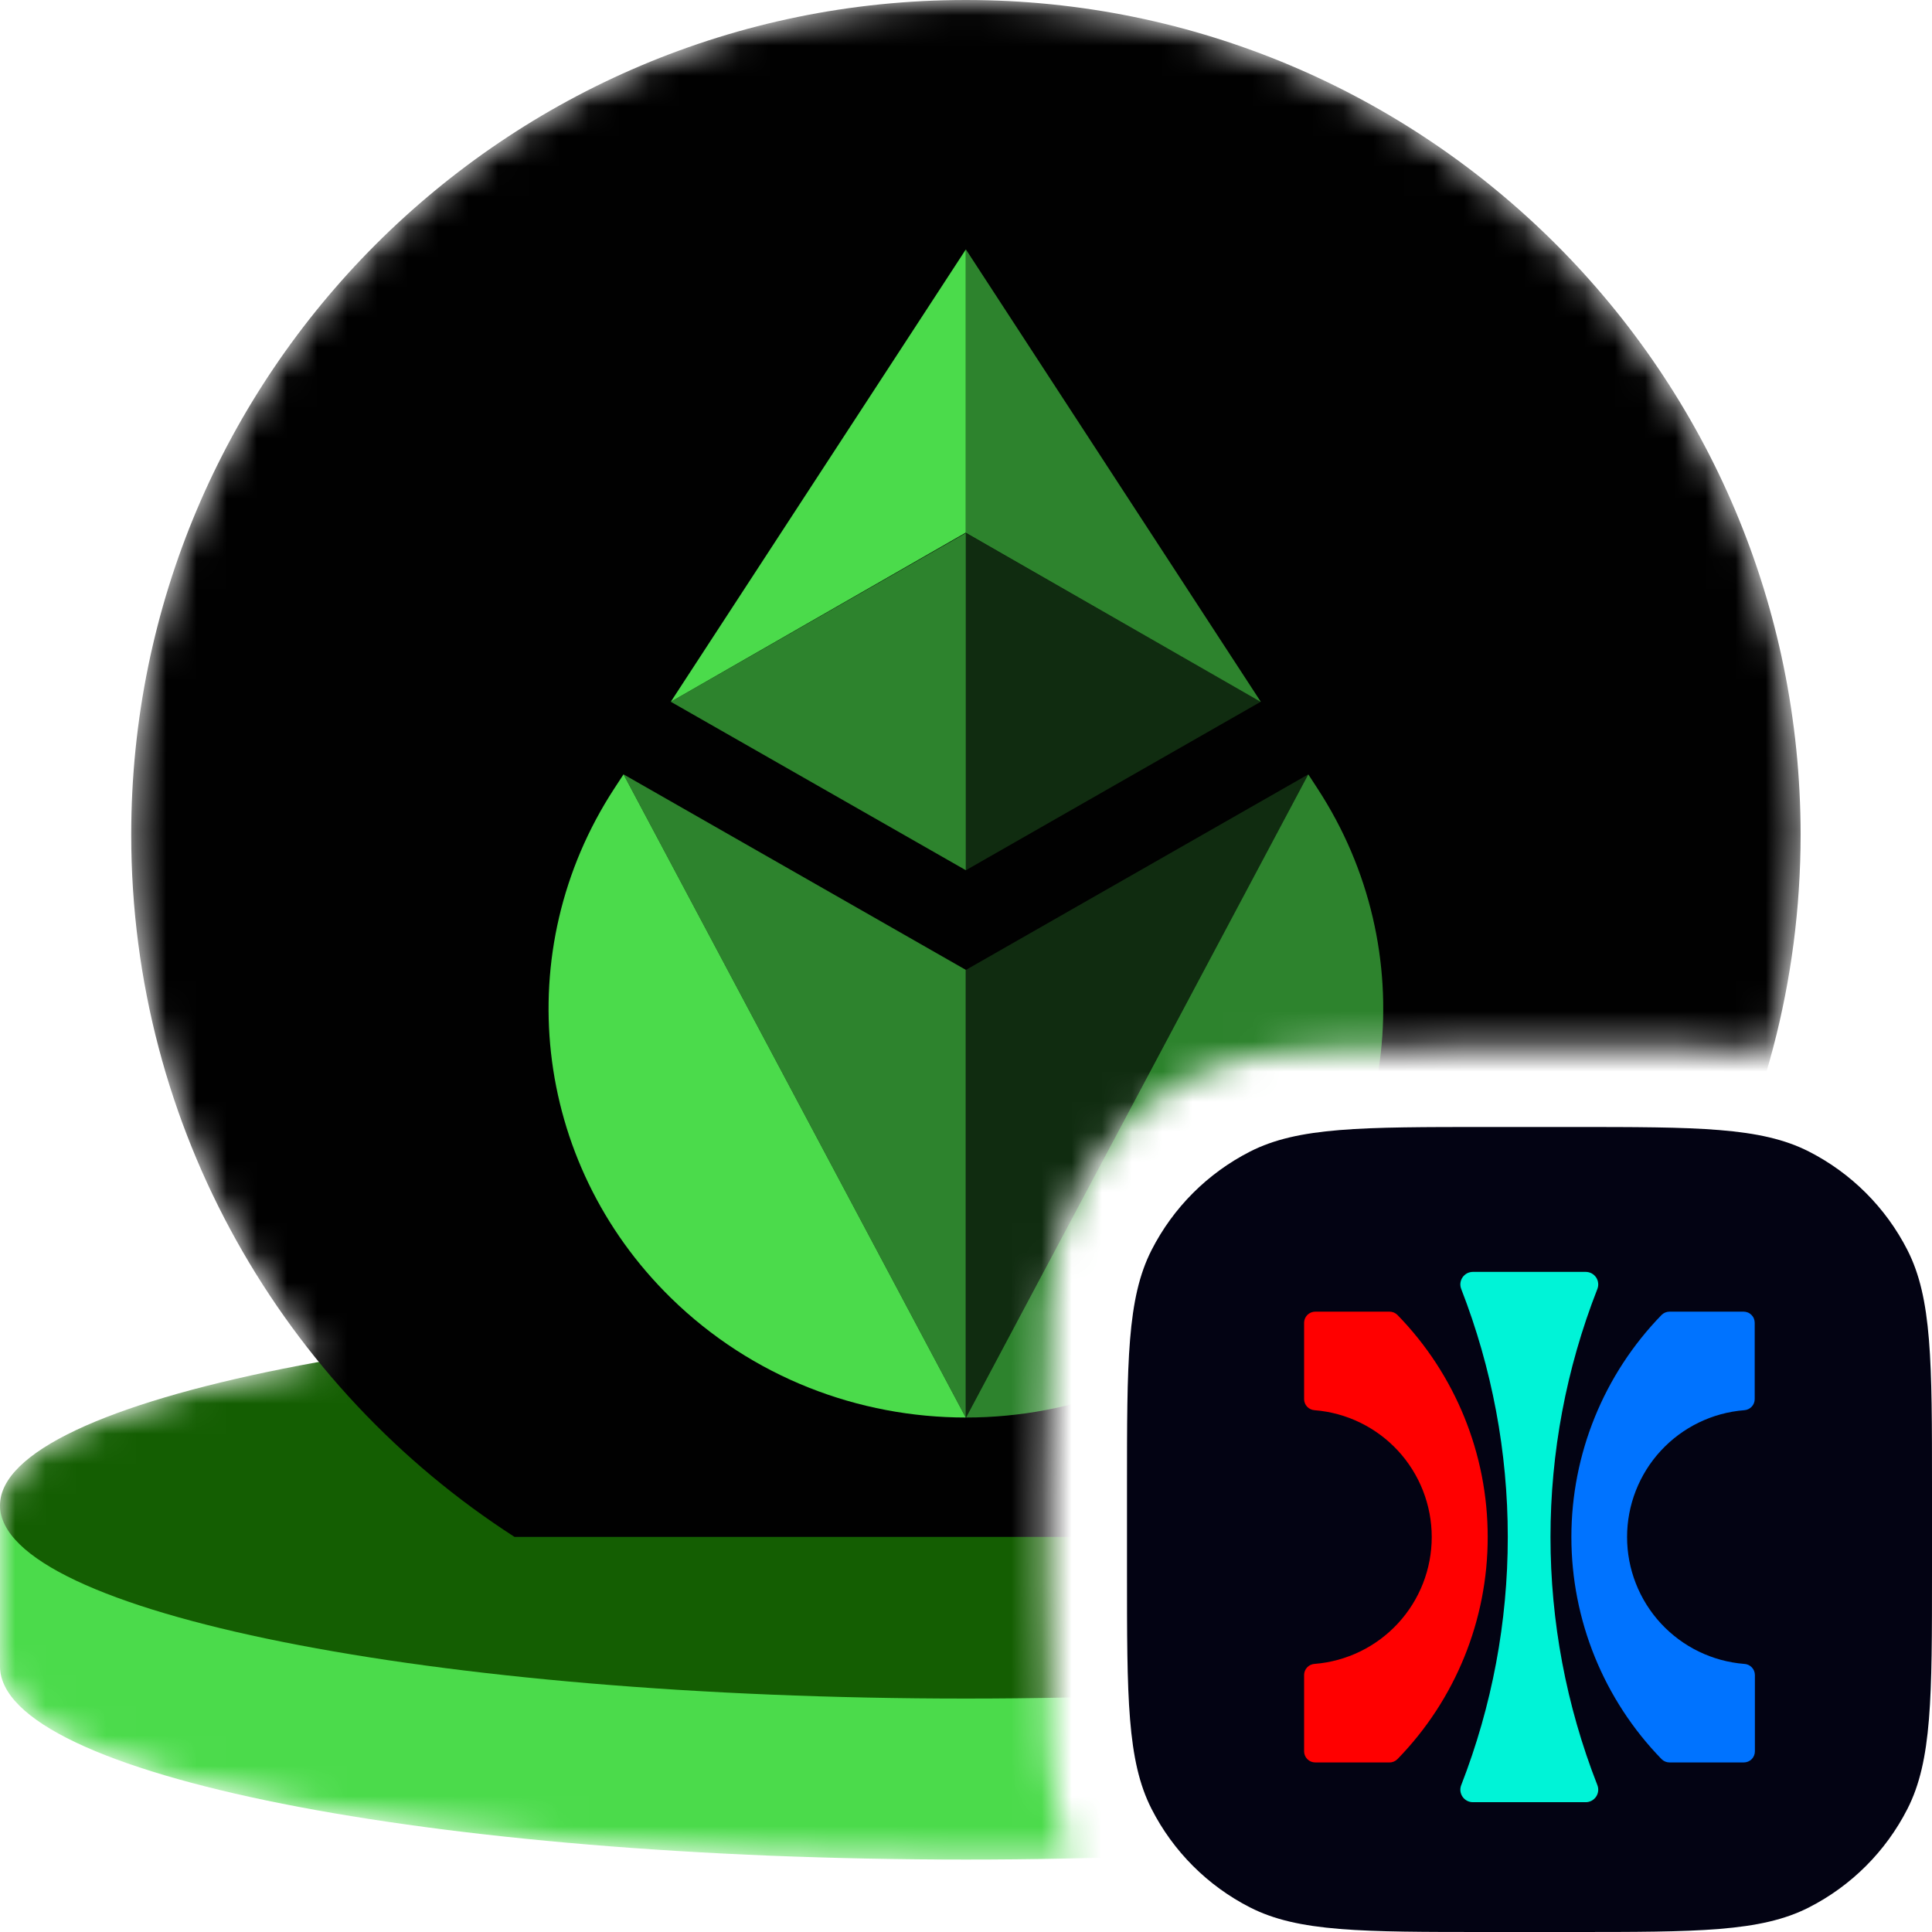 <svg width="64" height="64" viewBox="0 0 64 64" fill="none" xmlns="http://www.w3.org/2000/svg">
<mask id="mask0_10886_1937" style="mask-type:alpha" maskUnits="userSpaceOnUse" x="0" y="0" width="60" height="62">
<path d="M4.347 27.65C4.347 34.274 6.676 40.354 10.56 45.116C4.076 46.287 0 47.982 0 49.867V55.2C0 58.8 14.267 61.6 32 61.6C33.197 61.6 34.378 61.587 35.54 61.562C34.667 59.672 34.667 57.166 34.667 52.331V49.003C34.667 43.985 34.667 41.476 35.643 39.559C36.502 37.873 37.873 36.502 39.559 35.643C41.476 34.667 43.985 34.667 49.003 34.667H52.331C55.121 34.667 57.136 34.667 58.704 34.835C59.319 32.544 59.647 30.135 59.647 27.65C59.647 12.379 47.267 0 31.997 0C16.726 0 4.347 12.379 4.347 27.65Z" fill="#010101"/>
</mask>
<g mask="url(#mask0_10886_1937)">
<path d="M49.733 49.867C44.667 49.2 38.533 48.8 32 48.8C25.467 48.8 19.333 49.2 14.267 49.867H0V55.2C0 58.8 14.267 61.6 32 61.6C49.733 61.6 64 58.8 64 55.2V49.867H49.733Z" fill="#4BDB4B"/>
<path d="M32 56.267C49.673 56.267 64 53.402 64 49.867C64 46.333 49.673 43.467 32 43.467C14.327 43.467 0 46.333 0 49.867C0 53.402 14.327 56.267 32 56.267Z" fill="#145E02"/>
<path d="M46.951 50.911H17.043C9.405 45.991 4.347 37.411 4.347 27.65C4.347 12.379 16.726 0 31.997 0C47.267 0 59.647 12.379 59.647 27.65C59.647 37.411 54.589 45.991 46.951 50.911Z" fill="#010101"/>
<path opacity="0.6" d="M43.339 25.652L43.648 26.127C47.14 31.483 46.36 38.497 41.774 42.991C39.075 45.635 35.539 46.957 32.003 46.957C32.003 46.957 32.003 46.957 43.339 25.652Z" fill="#4BDB4B"/>
<path opacity="0.2" d="M32.002 32.127L43.338 25.652C32.002 46.957 32.002 46.957 32.002 46.957C32.002 42.317 32.002 37 32.002 32.127Z" fill="#4BDB4B"/>
<path d="M20.655 25.652L20.345 26.127C16.854 31.483 17.633 38.497 22.22 42.991C24.918 45.635 28.454 46.957 31.991 46.957C31.991 46.957 31.991 46.957 20.655 25.652Z" fill="#4BDB4B"/>
<path opacity="0.6" d="M31.992 32.127L20.656 25.652C31.992 46.957 31.992 46.957 31.992 46.957C31.992 42.317 31.992 37 31.992 32.127Z" fill="#4BDB4B"/>
<path opacity="0.2" d="M31.997 17.659V28.827L41.762 23.247L31.997 17.659Z" fill="#4BDB4B"/>
<path opacity="0.6" d="M31.994 17.659L22.222 23.247L31.994 28.827V17.659Z" fill="#4BDB4B"/>
<path opacity="0.6" d="M31.997 17.65L41.769 23.253L31.997 8.263V17.65Z" fill="#4BDB4B"/>
<path d="M31.994 8.263L22.222 23.246L31.994 17.643V8.263Z" fill="#4BDB4B"/>
</g>
<path d="M37.333 49.28C37.333 45.098 37.333 43.008 38.147 41.41C38.863 40.005 40.005 38.863 41.41 38.147C43.008 37.333 45.098 37.333 49.28 37.333H52.053C56.235 37.333 58.326 37.333 59.923 38.147C61.328 38.863 62.47 40.005 63.186 41.41C64 43.008 64 45.098 64 49.28V52.053C64 56.235 64 58.326 63.186 59.923C62.47 61.328 61.328 62.47 59.923 63.186C58.326 64 56.235 64 52.053 64H49.28C45.098 64 43.008 64 41.41 63.186C40.005 62.47 38.863 61.328 38.147 59.923C37.333 58.326 37.333 56.235 37.333 52.053V49.28Z" fill="#030313"/>
<path d="M49.282 50.917C49.285 48.168 48.212 45.528 46.293 43.56C46.258 43.525 46.217 43.497 46.172 43.478C46.126 43.46 46.078 43.45 46.029 43.45H43.57C43.472 43.45 43.378 43.489 43.309 43.558C43.24 43.627 43.2 43.72 43.2 43.818V46.347C43.2 46.441 43.236 46.531 43.3 46.599C43.364 46.667 43.452 46.708 43.546 46.715C44.602 46.798 45.589 47.278 46.309 48.056C47.028 48.835 47.428 49.856 47.428 50.917C47.428 51.977 47.028 52.998 46.309 53.777C45.589 54.556 44.602 55.035 43.546 55.119C43.452 55.125 43.364 55.166 43.3 55.235C43.236 55.303 43.2 55.393 43.2 55.487V58.016C43.2 58.114 43.24 58.207 43.309 58.276C43.378 58.345 43.472 58.383 43.57 58.383H46.029C46.078 58.384 46.126 58.374 46.172 58.355C46.217 58.336 46.258 58.308 46.293 58.273C48.212 56.306 49.285 53.665 49.282 50.917Z" fill="#FF0000"/>
<path d="M58.133 55.487C58.133 55.392 58.096 55.301 58.031 55.233C57.965 55.164 57.876 55.123 57.781 55.119C56.724 55.035 55.738 54.556 55.018 53.777C54.299 52.998 53.899 51.977 53.899 50.917C53.899 49.856 54.299 48.835 55.018 48.056C55.738 47.278 56.724 46.798 57.781 46.715C57.875 46.708 57.962 46.667 58.027 46.599C58.091 46.531 58.127 46.441 58.127 46.347V43.818C58.127 43.769 58.117 43.722 58.099 43.677C58.081 43.632 58.053 43.592 58.019 43.558C57.985 43.524 57.945 43.496 57.9 43.478C57.855 43.46 57.808 43.45 57.759 43.45H55.305C55.206 43.45 55.111 43.49 55.041 43.56C53.125 45.53 52.054 48.169 52.054 50.917C52.054 53.664 53.125 56.303 55.041 58.273C55.111 58.344 55.206 58.383 55.305 58.383H57.766C57.863 58.383 57.957 58.345 58.026 58.276C58.095 58.207 58.133 58.113 58.133 58.016V55.487Z" fill="#0073FF"/>
<path d="M48.789 42.133C48.721 42.134 48.655 42.15 48.595 42.182C48.535 42.214 48.485 42.26 48.447 42.316C48.409 42.372 48.386 42.436 48.378 42.504C48.371 42.571 48.381 42.639 48.406 42.702C49.425 45.32 49.948 48.106 49.947 50.917C49.948 53.727 49.425 56.513 48.406 59.132C48.381 59.194 48.371 59.262 48.378 59.33C48.386 59.397 48.409 59.461 48.447 59.517C48.485 59.573 48.535 59.619 48.595 59.651C48.655 59.683 48.721 59.7 48.789 59.7H52.531C52.599 59.7 52.665 59.683 52.725 59.651C52.784 59.619 52.835 59.573 52.873 59.517C52.911 59.461 52.934 59.397 52.941 59.33C52.949 59.262 52.939 59.194 52.914 59.132C50.845 53.85 50.845 47.983 52.914 42.702C52.939 42.639 52.949 42.571 52.941 42.504C52.934 42.436 52.911 42.372 52.873 42.316C52.835 42.26 52.784 42.214 52.725 42.182C52.665 42.15 52.599 42.134 52.531 42.133H48.789Z" fill="#00F3D7"/>
</svg>
